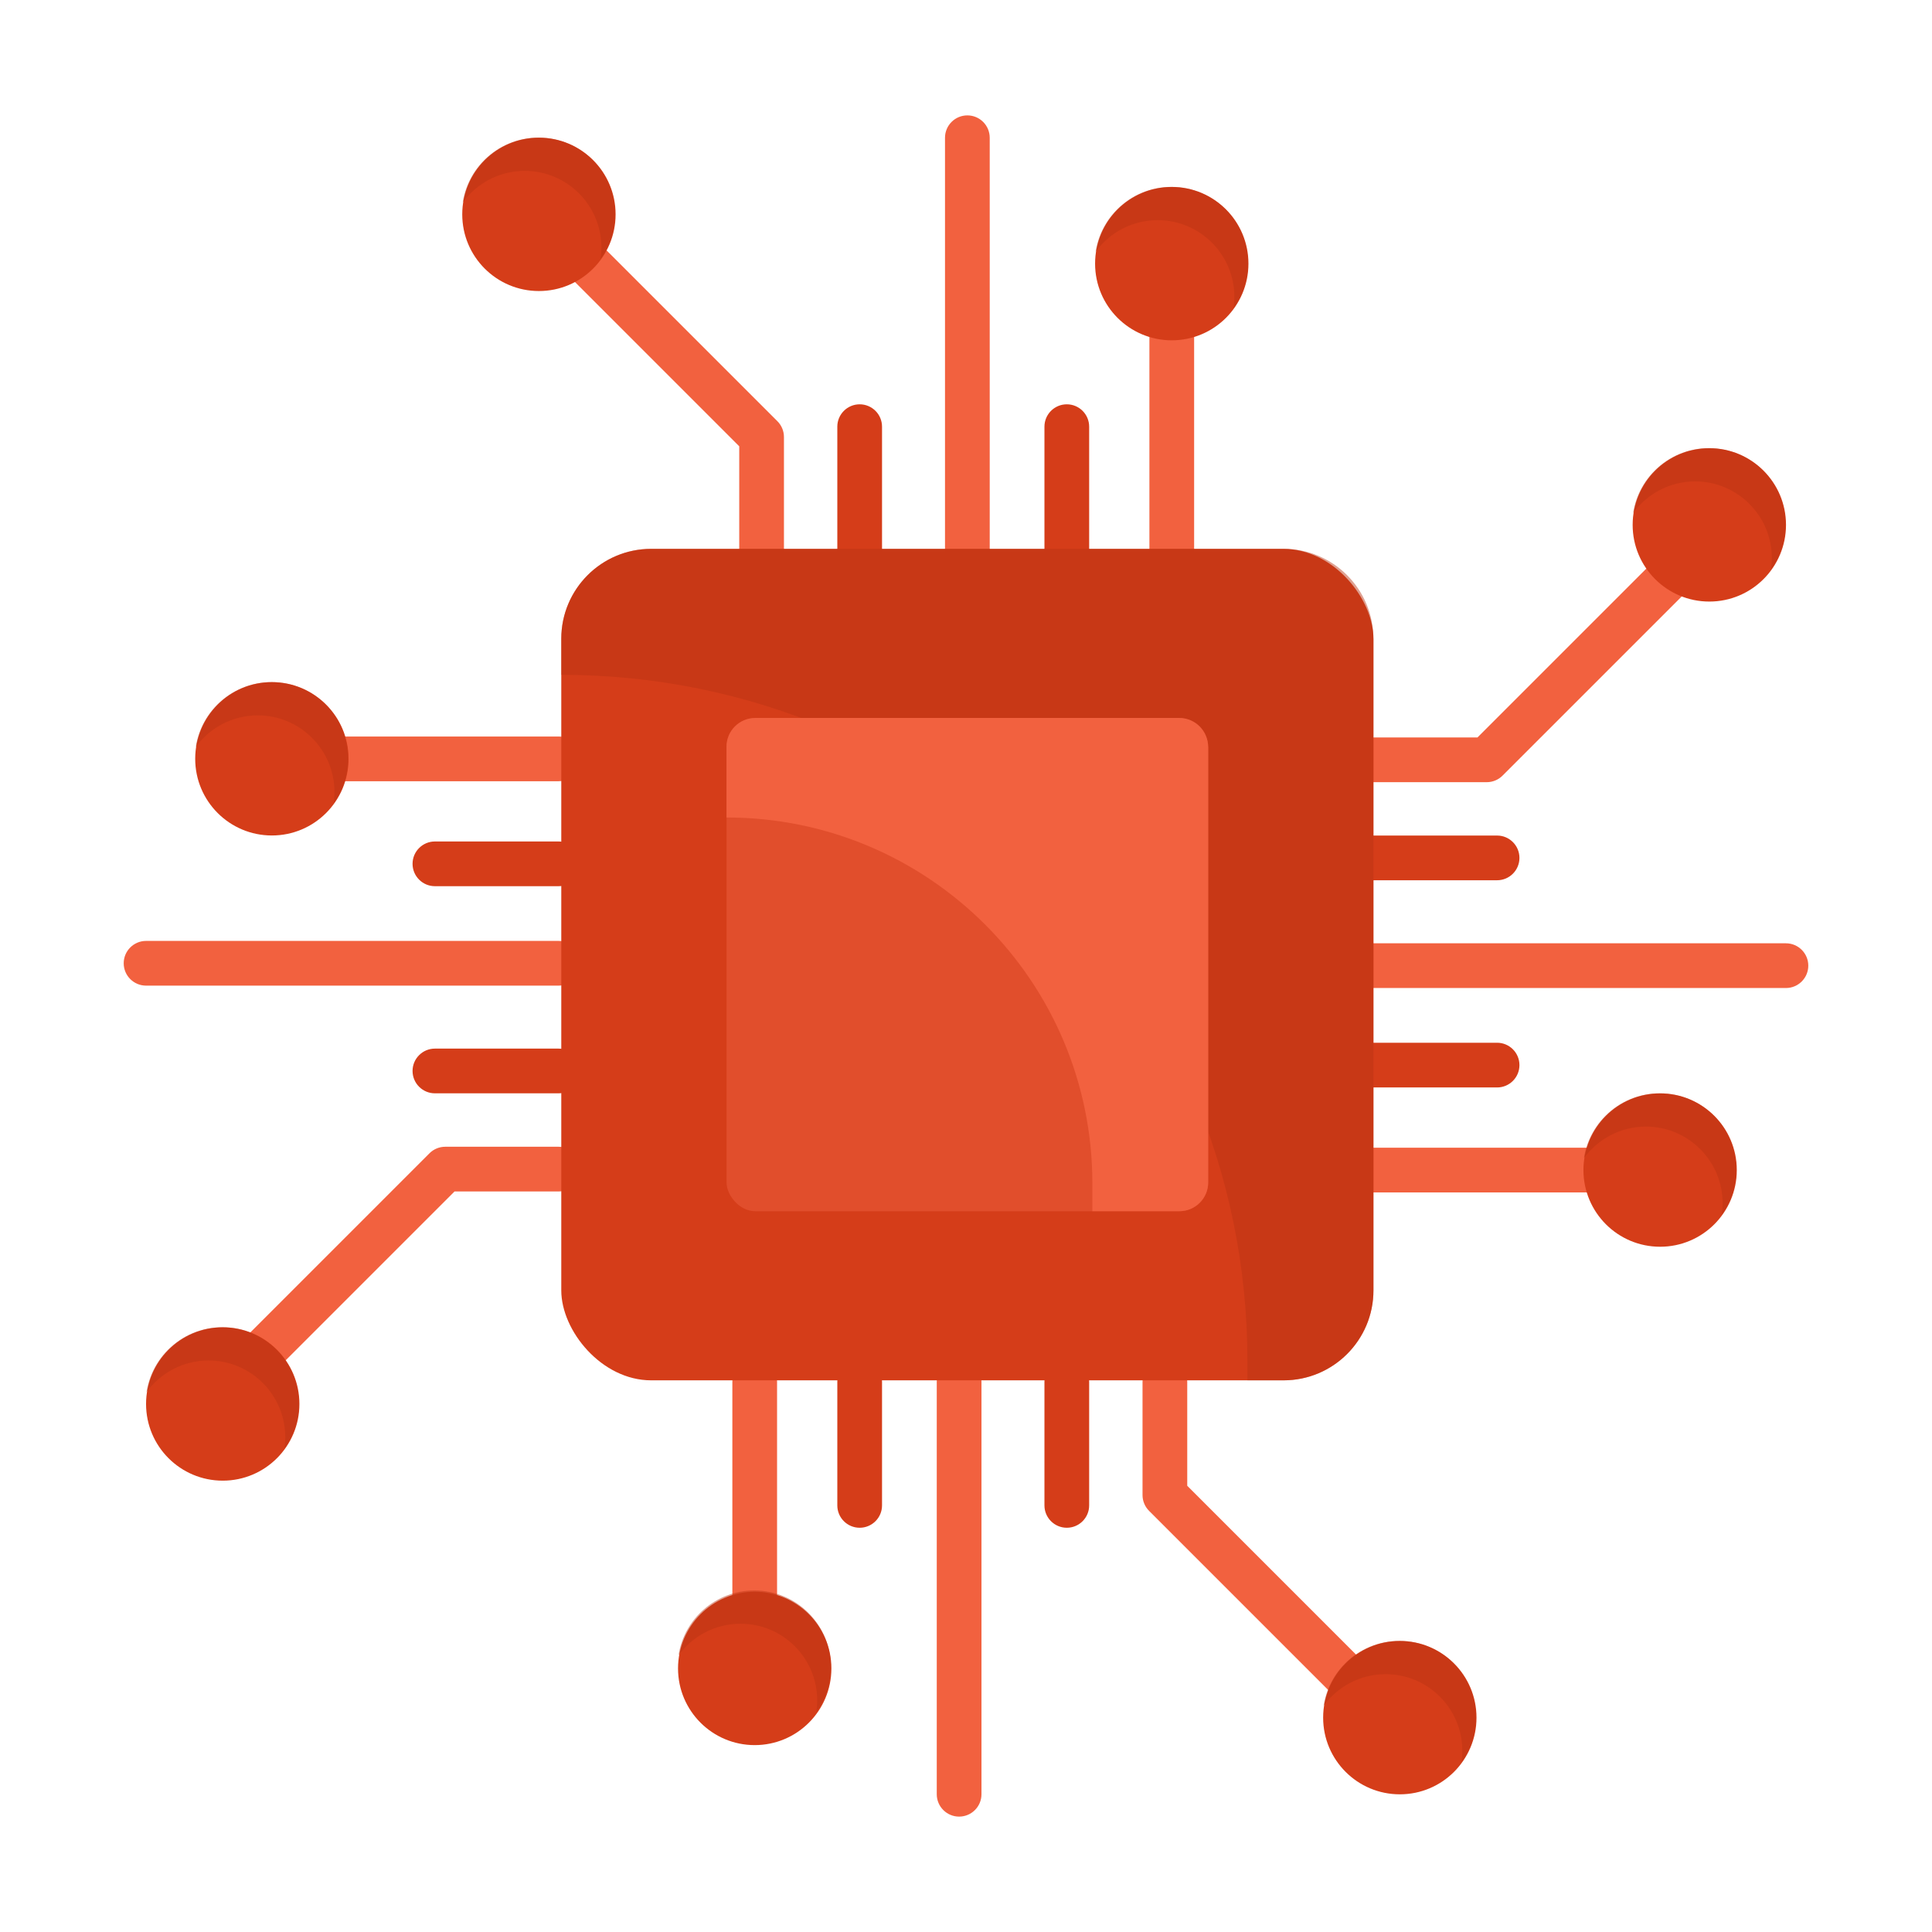 <svg xmlns="http://www.w3.org/2000/svg" viewBox="0 0 283.46 283.46" id="chip"><path fill="#f2613f" d="M111.74 84.02c-1.81 0-3.28-1.47-3.28-3.28v-15.26l-28.42-28.42c-1.28-1.28-1.28-3.36 0-4.64 1.28-1.28 3.36-1.28 4.64 0l29.38 29.38c.62.62.96 1.45.96 2.32v16.62c0 1.81-1.47 3.28-3.28 3.28zM141.93 84.02c-1.81 0-3.28-1.47-3.28-3.28V20.21c0-1.81 1.47-3.28 3.28-3.28s3.28 1.47 3.28 3.28v60.52c0 1.81-1.47 3.28-3.28 3.28zM171.92 84.02c-1.81 0-3.28-1.47-3.28-3.28V44.46c0-1.81 1.47-3.28 3.28-3.28s3.28 1.47 3.28 3.28v36.28c0 1.81-1.47 3.28-3.28 3.28z" class="color28dd79 svgShape"></path><path fill="#d53d19" d="M126.13 84.02c-1.81 0-3.28-1.47-3.28-3.28v-18.14c0-1.81 1.47-3.28 3.28-3.28s3.28 1.47 3.28 3.28v18.14c0 1.81-1.47 3.28-3.28 3.28zM156.52 84.02c-1.81 0-3.28-1.47-3.28-3.28v-18.14c0-1.81 1.47-3.28 3.28-3.28s3.28 1.47 3.28 3.28v18.14c0 1.81-1.47 3.28-3.28 3.28z" class="color194ad5 svgShape"></path><circle cx="79.07" cy="31.45" r="11.25" fill="#d53d19" class="color194ad5 svgShape"></circle><path fill="#ba3313" d="M88.11,38.04c.08-.56,.13-1.13,.13-1.72,0-6.21-5.04-11.25-11.25-11.25-3.74,0-7.05,1.83-9.1,4.63,.84-5.39,5.49-9.51,11.12-9.51,6.21,0,11.24,5.03,11.24,11.25,0,2.46-.79,4.73-2.14,6.59Z" opacity=".46" class="color1347ba svgShape"></path><circle cx="171.92" cy="38.68" r="11.25" fill="#d53d19" class="color194ad5 svgShape"></circle><path fill="#f2613f" d="M218.13 114.76h-16.62c-1.81 0-3.28-1.47-3.28-3.28s1.47-3.28 3.28-3.28h15.26l28.42-28.42c1.28-1.28 3.36-1.28 4.64 0 1.28 1.28 1.28 3.36 0 4.64l-29.38 29.38c-.62.62-1.45.96-2.32.96zM262.03 144.96h-60.52c-1.81 0-3.28-1.47-3.28-3.28s1.47-3.28 3.28-3.28h60.52c1.81 0 3.28 1.47 3.28 3.28s-1.47 3.28-3.28 3.28zM237.79 174.95h-36.28c-1.81 0-3.28-1.47-3.28-3.28s1.47-3.28 3.28-3.28h36.28c1.81 0 3.28 1.47 3.28 3.28s-1.47 3.28-3.28 3.28z" class="color28dd79 svgShape"></path><path fill="#d53d19" d="M219.65 129.15h-18.14c-1.81 0-3.28-1.47-3.28-3.28s1.47-3.28 3.28-3.28h18.14c1.81 0 3.28 1.47 3.28 3.28s-1.47 3.28-3.28 3.28zM219.65 159.55h-18.14c-1.81 0-3.28-1.47-3.28-3.28s1.47-3.28 3.28-3.28h18.14c1.81 0 3.28 1.47 3.28 3.28s-1.47 3.28-3.28 3.28z" class="color194ad5 svgShape"></path><circle cx="250.79" cy="77.01" r="11.25" fill="#d53d19" class="color194ad5 svgShape"></circle><circle cx="243.57" cy="171.67" r="11.25" fill="#d53d19" class="color194ad5 svgShape"></circle><path fill="#f2613f" d="M35.95 204.19c-.84 0-1.68-.32-2.32-.96-1.28-1.28-1.28-3.36 0-4.64l29.38-29.38c.62-.62 1.45-.96 2.32-.96h16.62c1.81 0 3.28 1.47 3.28 3.28s-1.47 3.28-3.28 3.28h-15.26l-28.42 28.42c-.64.64-1.48.96-2.32.96zM81.95 144.61H21.43c-1.81 0-3.28-1.47-3.28-3.28s1.47-3.28 3.28-3.28h60.52c1.81 0 3.28 1.47 3.28 3.28s-1.47 3.28-3.28 3.28zM81.95 114.62H45.68c-1.81 0-3.28-1.47-3.28-3.28s1.47-3.28 3.28-3.28h36.28c1.81 0 3.28 1.47 3.28 3.28s-1.47 3.28-3.28 3.28z" class="color28dd79 svgShape"></path><path fill="#d53d19" d="M81.95 160.41h-18.14c-1.81 0-3.28-1.47-3.28-3.28s1.47-3.28 3.28-3.28h18.14c1.81 0 3.28 1.47 3.28 3.28s-1.47 3.28-3.28 3.28zM81.95 130.02h-18.14c-1.81 0-3.28-1.47-3.28-3.28s1.47-3.28 3.28-3.28h18.14c1.81 0 3.28 1.47 3.28 3.28s-1.47 3.28-3.28 3.28z" class="color194ad5 svgShape"></path><circle cx="32.68" cy="205.99" r="11.25" fill="#d53d19" class="color194ad5 svgShape"></circle><circle cx="39.89" cy="111.33" r="11.25" fill="#d53d19" class="color194ad5 svgShape"></circle><path fill="#f2613f" d="M200.29 252.01c-.84 0-1.68-.32-2.32-.96l-29.38-29.38c-.62-.62-.96-1.45-.96-2.32v-16.62c0-1.81 1.47-3.28 3.28-3.28s3.28 1.47 3.28 3.28v15.26l28.42 28.42c1.28 1.28 1.28 3.36 0 4.64-.64.64-1.48.96-2.32.96zM140.72 266.53c-1.81 0-3.28-1.47-3.28-3.28v-60.52c0-1.81 1.47-3.28 3.28-3.28s3.28 1.47 3.28 3.28v60.52c0 1.81-1.47 3.28-3.28 3.28zM110.73 242.28c-1.81 0-3.28-1.47-3.28-3.28v-36.28c0-1.81 1.47-3.28 3.28-3.28s3.28 1.47 3.28 3.28v36.28c0 1.81-1.47 3.28-3.28 3.28z" class="color28dd79 svgShape"></path><path fill="#d53d19" d="M156.52 224.15c-1.81 0-3.28-1.47-3.28-3.28v-18.14c0-1.81 1.47-3.28 3.28-3.28s3.28 1.47 3.28 3.28v18.14c0 1.81-1.47 3.28-3.28 3.28zM126.13 224.15c-1.81 0-3.28-1.47-3.28-3.28v-18.14c0-1.81 1.47-3.28 3.28-3.28s3.28 1.47 3.28 3.28v18.14c0 1.81-1.47 3.28-3.28 3.28z" class="color194ad5 svgShape"></path><circle cx="205.38" cy="252.01" r="11.25" fill="#d53d19" class="color194ad5 svgShape"></circle><circle cx="110.73" cy="244.79" r="11.25" fill="#d53d19" class="color194ad5 svgShape"></circle><rect width="119.16" height="121.99" x="82.35" y="80.53" fill="#d53d19" rx="13.19" ry="13.19" class="color194ad5 svgShape"></rect><path fill="#ba3313" d="M201.51,93.72v95.61c0,7.28-5.9,13.19-13.19,13.19h-5.3v-2.84c0-55.6-45.07-100.67-100.67-100.67h0v-5.3c0-7.28,5.9-13.19,13.19-13.19h92.77c7.28,0,13.19,5.9,13.19,13.19Z" opacity=".46" class="color1347ba svgShape"></path><rect width="70.67" height="72.35" x="106.6" y="105.36" fill="#e14e2c" rx="4.22" ry="4.22" class="color2ce184 svgShape"></rect><path fill="#f2613f" d="M177.26,109.57v63.91c0,2.33-1.89,4.22-4.22,4.22h-12.77v-4.08c0-29.64-24.03-53.68-53.68-53.68h0v-10.38c0-2.32,1.88-4.22,4.22-4.22h62.22c2.33,0,4.22,1.89,4.22,4.22Z" class="color28dd79 svgShape"></path><path fill="#ba3313" d="M180.97 45.27c.08-.56.13-1.13.13-1.72 0-6.21-5.04-11.25-11.25-11.25-3.74 0-7.05 1.83-9.1 4.63.84-5.39 5.49-9.51 11.12-9.51 6.21 0 11.24 5.03 11.24 11.25 0 2.46-.79 4.73-2.14 6.59zM259.83 83.6c.08-.56.13-1.13.13-1.72 0-6.21-5.04-11.25-11.25-11.25-3.74 0-7.05 1.83-9.1 4.63.84-5.39 5.49-9.51 11.12-9.51 6.21 0 11.24 5.03 11.24 11.25 0 2.46-.79 4.73-2.14 6.59zM252.61 178.26c.08-.56.13-1.13.13-1.72 0-6.21-5.04-11.25-11.25-11.25-3.74 0-7.05 1.83-9.1 4.63.84-5.39 5.49-9.51 11.12-9.51 6.21 0 11.24 5.03 11.24 11.25 0 2.46-.79 4.73-2.14 6.59zM214.42 258.6c.08-.56.13-1.13.13-1.72 0-6.21-5.04-11.25-11.25-11.25-3.74 0-7.05 1.83-9.1 4.63.84-5.39 5.49-9.51 11.12-9.51 6.21 0 11.24 5.03 11.24 11.25 0 2.46-.79 4.73-2.14 6.59zM119.77 251.2c.08-.56.13-1.13.13-1.72 0-6.21-5.04-11.25-11.25-11.25-3.74 0-7.05 1.83-9.1 4.63.84-5.39 5.49-9.51 11.12-9.51 6.21 0 11.24 5.03 11.24 11.25 0 2.46-.79 4.73-2.14 6.59z" opacity=".46" class="color1347ba svgShape"></path><g opacity=".46" fill="#000000" class="color000000 svgShape"><path fill="#ba3313" d="M41.72,212.58c.08-.56,.13-1.13,.13-1.72,0-6.21-5.04-11.25-11.25-11.25-3.74,0-7.05,1.83-9.1,4.63,.84-5.39,5.49-9.51,11.12-9.51,6.21,0,11.24,5.03,11.24,11.25,0,2.46-.79,4.73-2.14,6.59Z" class="color1347ba svgShape"></path></g><g opacity=".46" fill="#000000" class="color000000 svgShape"><path fill="#ba3313" d="M48.94,117.93c.08-.56,.13-1.13,.13-1.72,0-6.21-5.04-11.25-11.25-11.25-3.74,0-7.05,1.83-9.1,4.63,.84-5.39,5.49-9.51,11.12-9.51,6.21,0,11.24,5.03,11.24,11.25,0,2.46-.79,4.73-2.14,6.59Z" class="color1347ba svgShape"></path></g></svg>